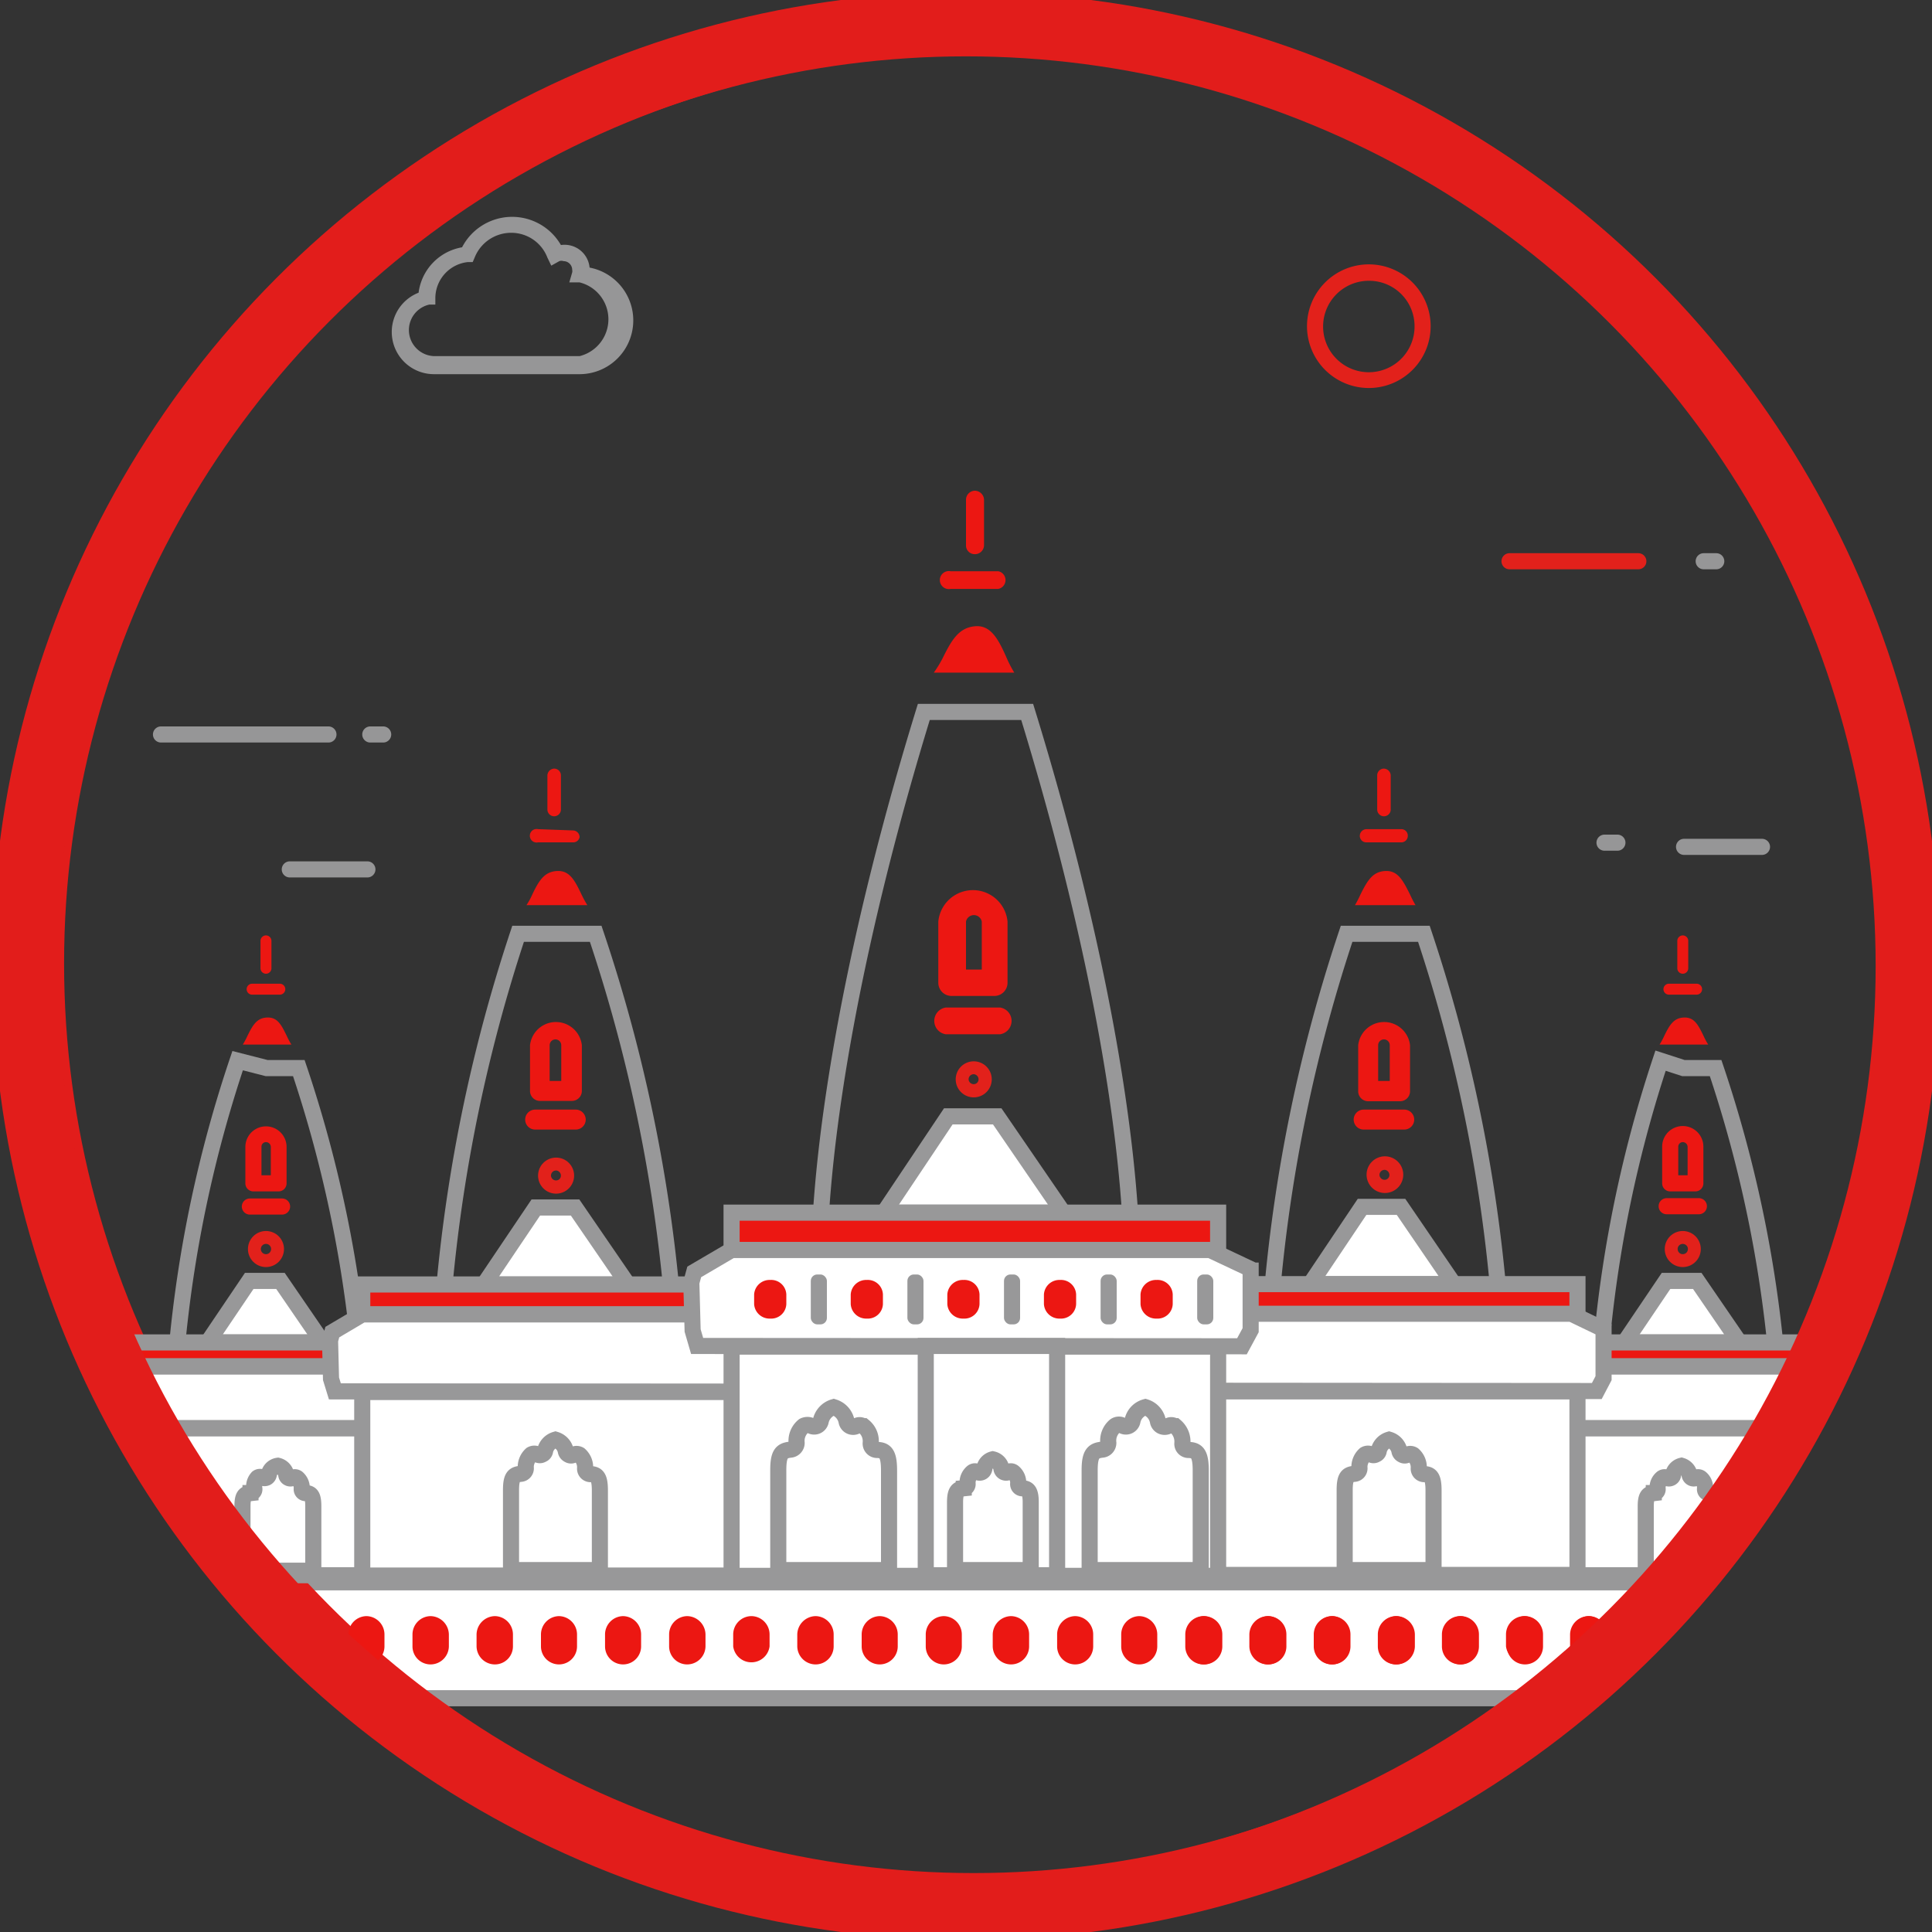 <svg xmlns="http://www.w3.org/2000/svg" xmlns:xlink="http://www.w3.org/1999/xlink" width="60" height="60" viewBox="0 0 60 60"><rect x="0" y="0" width="60" height="60" fill="#333333" stroke="none"/><defs><clipPath id="a"><circle cx="30" cy="30" r="29.39" style="fill:none"/></clipPath><clipPath id="b"><path d="M30,44v3.85a.3.3,0,0,0,.59,0V44A.3.3,0,1,0,30,44Z" style="fill:none;clip-rule:evenodd"/></clipPath><clipPath id="c"><rect x="3.53" y="8.56" width="60" height="60" style="fill:none"/></clipPath><clipPath id="d"><rect x="13.53" y="26.56" width="34" height="38" style="fill:none"/></clipPath><clipPath id="e"><rect x="29.53" y="43.56" width="2" height="5" style="fill:none"/></clipPath><clipPath id="f"><path d="M41.06,45.54V48c0,.1.13.18.29.18s.3-.08.3-.18V45.54c0-.1-.13-.18-.3-.18S41.06,45.44,41.06,45.54Z" style="fill:none;clip-rule:evenodd"/></clipPath><clipPath id="g"><rect x="14.64" y="23.32" width="60" height="37.64" style="fill:none"/></clipPath><clipPath id="h"><rect x="24.64" y="34.61" width="34" height="23.84" style="fill:none"/></clipPath><clipPath id="i"><rect x="40.64" y="45.27" width="2" height="3.14" style="fill:none"/></clipPath><clipPath id="j"><path d="M50.05,45.54V48c0,.1.13.18.29.18s.3-.08.3-.18V45.54c0-.1-.13-.18-.3-.18S50.05,45.44,50.05,45.54Z" style="fill:none;clip-rule:evenodd"/></clipPath><clipPath id="k"><rect x="23.63" y="23.32" width="60" height="37.64" style="fill:none"/></clipPath><clipPath id="l"><rect x="33.63" y="34.61" width="34" height="23.84" style="fill:none"/></clipPath><clipPath id="m"><rect x="49.63" y="45.27" width="2" height="3.14" style="fill:none"/></clipPath><clipPath id="n"><path d="M19.16,45.54V48c0,.1.14.18.3.18s.3-.08.3-.18V45.54c0-.1-.13-.18-.3-.18S19.16,45.44,19.16,45.54Z" style="fill:none;clip-rule:evenodd"/></clipPath><clipPath id="o"><rect x="-7.25" y="23.32" width="60" height="37.64" style="fill:none"/></clipPath><clipPath id="p"><rect x="2.75" y="34.61" width="34" height="23.84" style="fill:none"/></clipPath><clipPath id="q"><rect x="18.75" y="45.27" width="2" height="3.14" style="fill:none"/></clipPath><clipPath id="r"><path d="M10,45.54V48c0,.1.14.18.3.18s.3-.08.3-.18V45.54c0-.1-.13-.18-.3-.18S10,45.44,10,45.54Z" style="fill:none;clip-rule:evenodd"/></clipPath><clipPath id="s"><rect x="-16.45" y="23.32" width="60" height="37.64" style="fill:none"/></clipPath><clipPath id="t"><rect x="-6.45" y="34.61" width="34" height="23.84" style="fill:none"/></clipPath><clipPath id="u"><rect x="9.55" y="45.27" width="2" height="3.14" style="fill:none"/></clipPath><clipPath id="v"><path d="M30.24.67A29.25,29.25,0,1,1,1,29.92,29.25,29.25,0,0,1,30.24.67ZM-9-9.33h78.5v78.5H-9Z" style="fill:none;clip-rule:evenodd"/></clipPath><clipPath id="w"><rect x="-757.76" y="-282.08" width="1440" height="800" style="fill:none"/></clipPath><clipPath id="x"><path d="M30.24,34.08a.56.56,0,1,0-.56-.56A.56.56,0,0,0,30.24,34.08Zm0-.72a.16.16,0,0,1,.15.16.15.15,0,0,1-.15.15.16.16,0,0,1-.16-.15A.16.16,0,0,1,30.24,33.36Z" style="fill:none;clip-rule:evenodd"/></clipPath><clipPath id="y"><rect x="2.56" y="12.27" width="38.72" height="38.72" style="fill:none"/></clipPath><clipPath id="z"><path d="M43,37.05a.57.57,0,1,0-.56-.56A.57.57,0,0,0,43,37.05Zm0-.72a.16.16,0,0,1,.15.16.15.15,0,0,1-.15.15.16.16,0,0,1-.16-.15A.16.16,0,0,1,43,36.33Z" style="fill:none;clip-rule:evenodd"/></clipPath><clipPath id="aa"><rect x="15.29" y="15.24" width="38.72" height="38.72" style="fill:none"/></clipPath><clipPath id="ab"><path d="M52.26,39.35a.56.56,0,1,0-.56-.56A.56.56,0,0,0,52.26,39.35Zm0-.72a.16.16,0,1,1-.16.16A.16.16,0,0,1,52.26,38.63Z" style="fill:none;clip-rule:evenodd"/></clipPath><clipPath id="ac"><rect x="24.58" y="17.54" width="38.72" height="38.72" style="fill:none"/></clipPath><clipPath id="ad"><path d="M17.27,37.07a.56.56,0,1,0-.56-.56A.56.56,0,0,0,17.27,37.07Zm0-.72a.16.16,0,0,1,.15.16.15.15,0,0,1-.15.15.16.16,0,0,1-.16-.15A.16.16,0,0,1,17.27,36.35Z" style="fill:none;clip-rule:evenodd"/></clipPath><clipPath id="ae"><rect x="-10.41" y="15.26" width="38.72" height="38.72" style="fill:none"/></clipPath><clipPath id="af"><path d="M8.26,39.35a.56.56,0,1,0-.56-.56A.56.56,0,0,0,8.26,39.35Zm0-.72a.16.16,0,0,1,0,.32.16.16,0,0,1,0-.32Z" style="fill:none;clip-rule:evenodd"/></clipPath><clipPath id="ag"><rect x="-19.42" y="17.54" width="38.72" height="38.72" style="fill:none"/></clipPath><clipPath id="ah"><path d="M30,.75A29.25,29.25,0,1,1,.75,30,29.26,29.26,0,0,1,30,.75Zm-39.25-10h78.5v78.5H-9.25Z" style="fill:none;clip-rule:evenodd"/></clipPath><clipPath id="ai"><rect x="-758" y="-282" width="1440" height="800" style="fill:none"/></clipPath></defs><g style="clip-path:url(#a)"><rect x="4.94" y="50.68" width="49.38" height="0.59" style="fill:#969697"/><polyline points="21.49 46.88 20.88 46.88 20.88 50.87 21.49 50.87" style="fill:#989899;fill-rule:evenodd"/><path d="M17.32,46.88h2.85v4h-.59V48.11a.83.83,0,0,0-1.66,0v2.76h-.6Z" style="fill:#989899;fill-rule:evenodd"/><path d="M19,48.11v2.76h-.47V48.11a.24.24,0,0,1,.24-.24A.23.23,0,0,1,19,48.11Z" style="fill:#989899;fill-rule:evenodd"/><rect x="16" y="46.88" width="0.61" height="4" style="fill:#989899"/><path d="M18.67,43.69a.83.83,0,0,0-.83.83V46h.59V44.52a.24.24,0,0,1,.24-.23.23.23,0,0,1,.23.23V46h.6V44.52A.84.84,0,0,0,18.67,43.69Z" style="fill:#989899;fill-rule:evenodd"/><path d="M18.82,40.37l-.18,0-.13,0c-.07,0-1.61,0-1.7,2.61,0,0,0,0,0,.06v.15h0V46h.6V43.34h2.53V46h.6V43a.13.13,0,0,0,0-.06c-.08-2.59-1.63-2.57-1.7-2.61m-1.4,2.37c.12-1.64.8-1.75,1.25-1.75s1.12.11,1.25,1.75Z" style="fill:#989899;fill-rule:evenodd"/><polyline points="43.7 46.88 43.09 46.88 43.09 50.87 43.7 50.87" style="fill:#989899;fill-rule:evenodd"/><path d="M40.89,43.69a.83.83,0,0,0-.83.83V46h.59V44.52a.24.24,0,0,1,.24-.23.23.23,0,0,1,.23.23V46h.6V44.52A.84.84,0,0,0,40.89,43.69Z" style="fill:#989899;fill-rule:evenodd"/><path d="M41,40.37l-.18,0-.13,0c-.07,0-1.61,0-1.7,2.61,0,0,0,0,0,.06v.15h0V46h.6V43.34h2.53V46h.6V43a.13.13,0,0,0,0-.06c-.08-2.59-1.63-2.57-1.7-2.61m-1.4,2.37c.12-1.64.8-1.75,1.25-1.75s1.12.11,1.25,1.75Z" style="fill:#989899;fill-rule:evenodd"/><path d="M39.54,46.88l2.83,0v4l-.57,0V48.11a.83.83,0,0,0-1.66,0v2.76h-.6Z" style="fill:#989899;fill-rule:evenodd"/><path d="M41.2,48.11v2.76h-.47V48.11a.24.24,0,0,1,.24-.24A.23.23,0,0,1,41.2,48.11Z" style="fill:#989899;fill-rule:evenodd"/><rect x="38.22" y="46.88" width="0.61" height="4" style="fill:#989899"/><rect x="12.63" y="46.7" width="34.62" height="0.59" style="fill:#969697"/><polyline points="32.78 42.12 32.17 42.12 32.17 51.16 32.78 51.16" style="fill:#989899;fill-rule:evenodd"/><path d="M28.59,42.12l2.86,0v9l-.6,0V43.35a.83.83,0,0,0-1.66,0v7.81h-.6Z" style="fill:#989899;fill-rule:evenodd"/><path d="M30.25,43.35v7.81h-.47V43.35a.24.24,0,0,1,.24-.24A.23.23,0,0,1,30.25,43.35Z" style="fill:#989899;fill-rule:evenodd"/><rect x="27.27" y="42.12" width="0.61" height="9.05" style="fill:#989899"/><path d="M30,39.09a.83.83,0,0,0-.83.83v1.46h.59V39.92a.24.24,0,0,1,.24-.24.23.23,0,0,1,.23.24v1.46h.6V39.92A.83.83,0,0,0,30,39.09Z" style="fill:#989899;fill-rule:evenodd"/><path d="M30.17,35.76l-.17,0-.14,0c-.06.05-1.61,0-1.7,2.61v.22h0v2.79h.59V38.73h2.54v2.65h.59V38.44a.15.15,0,0,0,0-.07c-.08-2.59-1.63-2.56-1.7-2.61m-1.4,2.38c.12-1.65.8-1.75,1.25-1.75s1.12.11,1.25,1.75Z" style="fill:#989899;fill-rule:evenodd"/><path d="M30.27,22.11H31.9c2.07,6.72,3.26,13.08,3.26,17.47V49.74H32.77V46.41a24.46,24.46,0,0,0-1.26-6.69.54.54,0,0,0-.52-.38H29.42l-.06,0h0l-.06,0,0,0-.05,0,0,0,0,.05,0,0s0,0,0,0a.14.14,0,0,0,0,.06s0,0,0,0a24.46,24.46,0,0,0-1.26,6.69v3.33H25.43V39.58c0-4.39,1.19-10.75,3.26-17.47Z" style="fill:none;stroke:#989899;stroke-miterlimit:10;stroke-width:0.5px"/><path d="M29.52,17.74a.28.28,0,1,0,0,.55H31a.28.28,0,0,0,0-.55Z" style="fill:#ec1712"/><path d="M30,15.52v1.41a.27.27,0,0,0,.28.28.28.28,0,0,0,.28-.28V15.52a.29.29,0,0,0-.28-.28A.28.28,0,0,0,30,15.52Z" style="fill:#ec1712"/><path d="M29.27,20.45c.29-.59.51-.95,1-1s.73.38,1,1a3.68,3.68,0,0,0,.23.44H29A3.68,3.68,0,0,0,29.27,20.45Z" style="fill:#ec1712"/><path d="M29.56,30.93h1.31a.41.41,0,0,0,.42-.41v-1.9a1.08,1.08,0,0,0-2.15,0v1.9A.41.41,0,0,0,29.56,30.93ZM30,28.62a.25.25,0,0,1,.49,0v1.49H30Z" style="fill:#ec1712"/><path d="M29.37,32.12h1.69a.42.42,0,0,0,0-.83H29.37a.42.42,0,0,0,0,.83Z" style="fill:#ec1712"/><path d="M43,29h1.22a48.53,48.53,0,0,1,2.45,13.11v7.62H44.88v-2.5a18.43,18.43,0,0,0-1-5,.4.4,0,0,0-.39-.28H42.36l0,0h0l0,0,0,0,0,0,0,0,0,0,0,0,0,0s0,0,0,0h0a18.36,18.36,0,0,0-.94,5v2.5H39.37V42.13A48.53,48.53,0,0,1,41.82,29Z" style="fill:none;stroke:#989899;stroke-miterlimit:10;stroke-width:0.5px"/><path d="M42.44,25.75a.21.21,0,0,0-.21.21.2.2,0,0,0,.21.2h1.08a.2.2,0,0,0,.2-.2.2.2,0,0,0-.2-.21Z" style="fill:#ec1712"/><path d="M42.77,24.08v1.06a.21.21,0,0,0,.21.21.21.21,0,0,0,.21-.21V24.08a.22.22,0,0,0-.21-.21A.21.21,0,0,0,42.77,24.08Z" style="fill:#ec1712"/><path d="M42.25,27.78c.22-.44.38-.71.77-.73s.55.29.77.73a3.41,3.41,0,0,0,.17.33H42.08A3.41,3.41,0,0,0,42.25,27.78Z" style="fill:#ec1712"/><path d="M42.48,34.2h1a.31.31,0,0,0,.31-.32V32.46a.81.81,0,0,0-1.61,0v1.42A.31.31,0,0,0,42.48,34.2Zm.32-1.74a.18.18,0,0,1,.36,0v1.11H42.8Z" style="fill:#ec1712"/><path d="M42.35,35.08h1.26a.31.31,0,0,0,0-.62H42.35a.31.31,0,1,0,0,.62Z" style="fill:#ec1712"/><path d="M17.28,29H18.5A48.93,48.93,0,0,1,21,42.13v7.62h-1.8v-2.5a18.36,18.36,0,0,0-.94-5,.41.41,0,0,0-.39-.28H16.64l-.05,0h0l0,0,0,0,0,0,0,0,0,0,0,0,0,0s0,0,0,0h0a18.36,18.36,0,0,0-.94,5v2.5H13.65V42.13A48.85,48.85,0,0,1,16.09,29Z" style="fill:none;stroke:#989899;stroke-miterlimit:10;stroke-width:0.5px"/><path d="M16.71,25.75a.21.21,0,1,0,0,.41h1.08A.2.2,0,0,0,18,26a.21.21,0,0,0-.21-.21Z" style="fill:#ec1712"/><path d="M17,24.08v1.06a.21.21,0,0,0,.21.21.21.21,0,0,0,.21-.21V24.08a.21.21,0,0,0-.21-.21A.22.22,0,0,0,17,24.08Z" style="fill:#ec1712"/><path d="M16.53,27.78c.21-.44.38-.71.77-.73s.55.29.76.73a3.47,3.47,0,0,0,.18.33H16.35A2.11,2.11,0,0,0,16.53,27.78Z" style="fill:#ec1712"/><path d="M16.76,34.19h1a.31.31,0,0,0,.31-.31V32.46a.81.81,0,0,0-1.61,0v1.42A.31.31,0,0,0,16.76,34.19Zm.31-1.73a.18.18,0,0,1,.36,0v1.11h-.36Z" style="fill:#ec1712"/><path d="M16.62,35.08h1.26a.31.31,0,1,0,0-.62H16.62a.31.31,0,0,0,0,.62Z" style="fill:#ec1712"/><path d="M52.28,33.17h1a39.15,39.15,0,0,1,2,10.49v6.1H53.78v-2a14.77,14.77,0,0,0-.76-4,.32.32,0,0,0-.31-.23h-.94l0,0h0l0,0s0,0,0,0l0,0,0,0,0,0,0,0v0h0a14.7,14.7,0,0,0-.75,4v2h-1.4v-6.1a39.08,39.08,0,0,1,1.95-10.49Z" style="fill:none;stroke:#989899;stroke-miterlimit:10;stroke-width:0.5px"/><path d="M51.83,30.55a.17.17,0,1,0,0,.34h.86a.17.17,0,1,0,0-.34Z" style="fill:#ec1712"/><path d="M52.09,29.22v.85a.17.17,0,0,0,.34,0v-.85a.17.17,0,0,0-.34,0Z" style="fill:#ec1712"/><path d="M51.68,32.18c.17-.35.3-.57.62-.58s.44.23.61.58a2.15,2.15,0,0,0,.14.26H51.54A2.15,2.15,0,0,0,51.68,32.18Z" style="fill:#ec1712"/><path d="M51.87,37h.78a.25.25,0,0,0,.25-.25V35.61a.64.64,0,0,0-1.28,0v1.14A.25.25,0,0,0,51.87,37Zm.25-1.39a.14.14,0,0,1,.14-.14.15.15,0,0,1,.15.14v.89h-.29Z" style="fill:#ec1712"/><path d="M51.76,37.71h1a.25.25,0,0,0,0-.5h-1a.25.25,0,0,0,0,.5Z" style="fill:#ec1712"/><path d="M8.28,33.17h1a39.15,39.15,0,0,1,2,10.49v6.1H9.78v-2a14.77,14.77,0,0,0-.76-4,.32.32,0,0,0-.31-.23H7.77l0,0H7.68l0,0s0,0,0,0l0,0,0,0,0,0,0,0v0h0a14.7,14.7,0,0,0-.75,4v2H5.38v-6.1a39.08,39.08,0,0,1,2-10.49Z" style="fill:none;stroke:#989899;stroke-miterlimit:10;stroke-width:0.5px"/><path d="M7.83,30.55a.17.17,0,1,0,0,.34h.86a.17.17,0,1,0,0-.34Z" style="fill:#ec1712"/><path d="M8.09,29.22v.85a.17.17,0,1,0,.34,0v-.85a.17.17,0,0,0-.34,0Z" style="fill:#ec1712"/><path d="M7.68,32.18c.17-.35.3-.57.62-.58s.44.23.61.58a2.15,2.15,0,0,0,.14.26H7.54A2.15,2.15,0,0,0,7.68,32.18Z" style="fill:#ec1712"/><path d="M7.87,37h.78a.25.25,0,0,0,.25-.25V35.62a.64.64,0,0,0-1.28,0v1.14A.25.25,0,0,0,7.87,37Zm.25-1.39a.14.14,0,0,1,.14-.14.15.15,0,0,1,.15.14v.89H8.12Z" style="fill:#ec1712"/><path d="M7.76,37.72h1a.25.25,0,0,0,0-.5h-1a.25.25,0,1,0,0,.5Z" style="fill:#ec1712"/><polygon points="49.89 52.74 11.15 52.74 7.38 49.14 53.25 49.14 49.89 52.74" style="fill:#fff;stroke:#989899;stroke-miterlimit:10;stroke-width:0.5px"/><g style="clip-path:url(#b)"><g style="clip-path:url(#c)"><g style="isolation:isolate"><g style="clip-path:url(#d)"><g style="clip-path:url(#e)"><rect x="8.7" y="22.45" width="43.09" height="46.94" style="fill:#999"/></g></g></g></g></g><g style="clip-path:url(#f)"><g style="clip-path:url(#g)"><g style="isolation:isolate"><g style="clip-path:url(#h)"><g style="clip-path:url(#i)"><rect x="19.81" y="32.03" width="43.09" height="29.44" style="fill:#999"/></g></g></g></g></g><g style="clip-path:url(#j)"><g style="clip-path:url(#k)"><g style="isolation:isolate"><g style="clip-path:url(#l)"><g style="clip-path:url(#m)"><rect x="28.8" y="32.03" width="43.09" height="29.44" style="fill:#999"/></g></g></g></g></g><g style="clip-path:url(#n)"><g style="clip-path:url(#o)"><g style="isolation:isolate"><g style="clip-path:url(#p)"><g style="clip-path:url(#q)"><rect x="-2.09" y="32.03" width="43.09" height="29.44" style="fill:#999"/></g></g></g></g></g><g style="clip-path:url(#r)"><g style="clip-path:url(#s)"><g style="isolation:isolate"><g style="clip-path:url(#t)"><g style="clip-path:url(#u)"><rect x="-11.29" y="32.03" width="43.09" height="29.44" style="fill:#999"/></g></g></g></g></g><g style="clip-path:url(#v)"><g style="clip-path:url(#w)"><circle cx="30.24" cy="29.92" r="29.25" style="fill:none;stroke:#e21d1b;stroke-miterlimit:10;stroke-width:2px"/></g></g><polygon points="51.74 39.78 50.45 41.69 54.02 41.69 52.71 39.78 51.74 39.78" style="fill:#fff;stroke:#989899;stroke-miterlimit:10;stroke-width:0.5px"/><rect x="47.42" y="41.69" width="9.67" height="0.74" style="fill:#ec1712;stroke:#989899;stroke-miterlimit:10;stroke-width:0.5px"/><polyline points="57.74 42.68 57.74 43.09 57.74 43.09 57.74 44.03 57.57 44.35 46.74 44.35 46.65 44.03 46.62 43.08 46.68 42.87 46.68 42.87 47.42 42.44 56.94 42.44 57.82 42.85" style="fill:#fff;stroke:#989899;stroke-miterlimit:10;stroke-width:0.5px"/><rect x="47.42" y="44.36" width="9.67" height="4.56" style="fill:#fff;stroke:#989899;stroke-miterlimit:10;stroke-width:0.5px"/><polygon points="42.3 37.48 40.69 39.88 45.15 39.88 43.51 37.48 42.3 37.48" style="fill:#fff;stroke:#989899;stroke-miterlimit:10;stroke-width:0.5px"/><rect x="36.9" y="39.88" width="12.09" height="0.93" style="fill:#ec1712;stroke:#989899;stroke-miterlimit:10;stroke-width:0.5px"/><polyline points="49.8 41.12 49.8 41.63 49.8 41.63 49.8 42.8 49.59 43.2 36.05 43.19 35.94 42.8 35.91 41.61 35.98 41.35 35.98 41.35 36.91 40.8 48.8 40.8 49.9 41.33" style="fill:#fff;stroke:#989899;stroke-miterlimit:10;stroke-width:0.5px"/><rect x="36.9" y="43.21" width="12.09" height="5.7" style="fill:#fff;stroke:#989899;stroke-miterlimit:10;stroke-width:0.5px"/><polygon points="7.74 39.78 6.45 41.69 10.02 41.69 8.71 39.78 7.74 39.78" style="fill:#fff;stroke:#989899;stroke-miterlimit:10;stroke-width:0.5px"/><rect x="3.42" y="41.69" width="9.67" height="0.74" style="fill:#ec1712;stroke:#989899;stroke-miterlimit:10;stroke-width:0.5px"/><polyline points="13.74 42.68 13.74 43.09 13.74 43.09 13.74 44.03 13.57 44.35 2.74 44.35 2.65 44.03 2.62 43.08 2.68 42.87 2.68 42.87 3.42 42.44 12.94 42.44 13.82 42.85" style="fill:#fff;stroke:#989899;stroke-miterlimit:10;stroke-width:0.5px"/><rect x="3.42" y="44.36" width="9.67" height="4.56" style="fill:#fff;stroke:#989899;stroke-miterlimit:10;stroke-width:0.5px"/><polygon points="16.64 37.5 15.03 39.89 19.5 39.89 17.86 37.5 16.64 37.5" style="fill:#fff;stroke:#989899;stroke-miterlimit:10;stroke-width:0.5px"/><rect x="11.25" y="39.89" width="12.09" height="0.93" style="fill:#ec1712;stroke:#989899;stroke-miterlimit:10;stroke-width:0.5px"/><polyline points="24.15 41.13 24.15 41.65 24.15 41.65 24.15 42.81 23.93 43.22 10.4 43.21 10.28 42.82 10.25 41.63 10.32 41.37 10.32 41.37 11.25 40.82 23.14 40.82 24.25 41.34" style="fill:#fff;stroke:#989899;stroke-miterlimit:10;stroke-width:0.5px"/><rect x="11.25" y="43.23" width="12.09" height="5.7" style="fill:#fff;stroke:#989899;stroke-miterlimit:10;stroke-width:0.5px"/><polygon points="29.45 34.67 27.45 37.66 33.02 37.66 30.97 34.67 29.45 34.67" style="fill:#fff;stroke:#989899;stroke-miterlimit:10;stroke-width:0.5px"/><rect x="22.72" y="37.66" width="15.11" height="1.16" style="fill:#ec1712;stroke:#989899;stroke-miterlimit:10;stroke-width:0.5px"/><polyline points="38.84 39.21 38.84 39.85 38.84 39.85 38.84 41.31 38.57 41.81 21.65 41.8 21.51 41.32 21.47 39.83 21.56 39.5 21.56 39.5 22.72 38.82 37.58 38.82 38.96 39.47" style="fill:#fff;stroke:#989899;stroke-miterlimit:10;stroke-width:0.5px"/><rect x="22.72" y="41.82" width="15.11" height="7.12" style="fill:#fff;stroke:#989899;stroke-miterlimit:10;stroke-width:0.5px"/><path d="M25.89,43.7a.58.58,0,0,1,.4.44.21.21,0,0,0,.11.15.21.21,0,0,0,.19,0c.12-.07.19,0,.23,0a.6.6,0,0,1,.22.53.2.2,0,0,0,.19.21c.27,0,.38.12.38.64v3.09H24.17V45.66c0-.52.11-.61.38-.64a.21.21,0,0,0,.19-.21.6.6,0,0,1,.22-.53s.11-.06.23,0a.21.21,0,0,0,.19,0,.21.21,0,0,0,.11-.15A.58.58,0,0,1,25.89,43.7Z" style="fill:none;stroke:#989899;stroke-miterlimit:10;stroke-width:0.5px;fill-rule:evenodd"/><path d="M35.57,43.7a.57.57,0,0,1,.39.44.21.21,0,0,0,.11.15.23.23,0,0,0,.2,0c.12-.07.19,0,.23,0a.63.63,0,0,1,.22.53.19.19,0,0,0,.18.21c.28,0,.39.12.39.64v3.09H33.84V45.66c0-.52.12-.61.39-.64a.21.21,0,0,0,.19-.21.6.6,0,0,1,.21-.53.21.21,0,0,1,.24,0,.21.21,0,0,0,.19,0,.21.21,0,0,0,.11-.15A.56.56,0,0,1,35.57,43.7Z" style="fill:none;stroke:#989899;stroke-miterlimit:10;stroke-width:0.5px;fill-rule:evenodd"/><path d="M43.14,44.71a.46.46,0,0,1,.32.35.16.16,0,0,0,.09.12.14.14,0,0,0,.15,0,.18.18,0,0,1,.19,0,.52.52,0,0,1,.17.43.17.17,0,0,0,.15.17c.22,0,.31.09.31.51v2.47H41.76V46.28c0-.42.09-.49.31-.51a.17.17,0,0,0,.15-.17.52.52,0,0,1,.17-.43.19.19,0,0,1,.19,0,.14.14,0,0,0,.15,0,.14.14,0,0,0,.09-.12A.46.46,0,0,1,43.14,44.71Z" style="fill:none;stroke:#989899;stroke-miterlimit:10;stroke-width:0.5px;fill-rule:evenodd"/><path d="M52.22,45.52a.36.36,0,0,1,.25.28.14.14,0,0,0,.07.1.13.13,0,0,0,.12,0,.13.13,0,0,1,.15,0,.38.38,0,0,1,.14.34.12.12,0,0,0,.12.13c.18,0,.25.08.25.41v2H51.11v-2c0-.33.08-.39.25-.41a.12.12,0,0,0,.12-.13.38.38,0,0,1,.14-.34.13.13,0,0,1,.15,0,.13.13,0,0,0,.12,0,.12.12,0,0,0,.07-.1A.35.35,0,0,1,52.22,45.52Z" style="fill:none;stroke:#989899;stroke-miterlimit:10;stroke-width:0.5px;fill-rule:evenodd"/><path d="M17.25,44.71a.46.46,0,0,1,.32.35.16.16,0,0,0,.09.12.14.14,0,0,0,.15,0,.18.18,0,0,1,.19,0,.52.52,0,0,1,.17.43.17.17,0,0,0,.15.17c.22,0,.31.09.31.51v2.47H15.87V46.28c0-.42.09-.49.31-.51a.17.17,0,0,0,.15-.17.52.52,0,0,1,.17-.43.19.19,0,0,1,.19,0,.14.14,0,0,0,.15,0,.14.14,0,0,0,.09-.12A.46.46,0,0,1,17.25,44.71Z" style="fill:none;stroke:#989899;stroke-miterlimit:10;stroke-width:0.5px;fill-rule:evenodd"/><path d="M8.63,45.52a.35.35,0,0,1,.26.28.12.12,0,0,0,.07.1.13.13,0,0,0,.12,0,.13.13,0,0,1,.15,0,.4.4,0,0,1,.14.34.12.12,0,0,0,.12.13c.17,0,.24.08.24.41v2H7.53v-2c0-.33.07-.39.25-.41a.12.12,0,0,0,.12-.13A.4.4,0,0,1,8,45.89a.13.13,0,0,1,.15,0,.15.15,0,0,0,.13,0,.14.14,0,0,0,.07-.1A.33.33,0,0,1,8.63,45.52Z" style="fill:none;stroke:#989899;stroke-miterlimit:10;stroke-width:0.5px;fill-rule:evenodd"/><path d="M23.92,39.75a.48.48,0,0,0-.5.45v.3a.48.48,0,0,0,.5.45.47.47,0,0,0,.5-.45v-.3A.47.47,0,0,0,23.92,39.75Z" style="fill:#ec1712"/><rect x="25.18" y="39.58" width="0.5" height="1.55" rx="0.2" style="fill:#989899"/><path d="M26.92,39.75a.48.48,0,0,0-.5.45v.3a.48.48,0,0,0,.5.45.47.47,0,0,0,.5-.45v-.3A.47.47,0,0,0,26.92,39.75Z" style="fill:#ec1712"/><rect x="28.18" y="39.58" width="0.5" height="1.55" rx="0.2" style="fill:#989899"/><path d="M29.92,39.75a.48.48,0,0,0-.5.45v.3a.48.48,0,0,0,.5.45.47.47,0,0,0,.5-.45v-.3A.47.47,0,0,0,29.92,39.75Z" style="fill:#ec1712"/><rect x="31.18" y="39.58" width="0.5" height="1.55" rx="0.2" style="fill:#989899"/><path d="M32.92,39.75a.48.48,0,0,0-.5.45v.3a.48.48,0,0,0,.5.45.47.47,0,0,0,.5-.45v-.3A.47.47,0,0,0,32.92,39.75Z" style="fill:#ec1712"/><rect x="34.18" y="39.58" width="0.5" height="1.55" rx="0.2" style="fill:#989899"/><path d="M35.92,39.75a.48.48,0,0,0-.5.45v.3a.48.48,0,0,0,.5.45.47.47,0,0,0,.5-.45v-.3A.47.47,0,0,0,35.92,39.75Z" style="fill:#ec1712"/><rect x="37.18" y="39.58" width="0.5" height="1.55" rx="0.2" style="fill:#989899"/><rect x="28.75" y="41.8" width="4.08" height="7.12" style="fill:#fff;stroke:#989899;stroke-miterlimit:10;stroke-width:0.5px"/><path d="M30.83,45.32a.35.35,0,0,1,.27.29.15.15,0,0,0,.08.11.15.15,0,0,0,.13,0,.13.13,0,0,1,.16,0,.42.42,0,0,1,.15.36.13.13,0,0,0,.12.14c.19,0,.27.09.27.44v2.1H29.66v-2.1c0-.35.08-.42.27-.44a.13.13,0,0,0,.12-.14.42.42,0,0,1,.15-.36.13.13,0,0,1,.16,0,.15.15,0,0,0,.13,0,.15.15,0,0,0,.08-.11A.35.35,0,0,1,30.83,45.32Z" style="fill:none;stroke:#989899;stroke-miterlimit:10;stroke-width:0.5px;fill-rule:evenodd"/><g style="clip-path:url(#x)"><g style="clip-path:url(#y)"><rect x="26.45" y="29.73" width="7.57" height="7.57" style="fill:#e2211b"/></g></g><g style="clip-path:url(#z)"><g style="clip-path:url(#aa)"><rect x="39.18" y="32.7" width="7.57" height="7.57" style="fill:#e2211b"/></g></g><g style="clip-path:url(#ab)"><g style="clip-path:url(#ac)"><rect x="48.47" y="35" width="7.57" height="7.57" style="fill:#e2211b"/></g></g><g style="clip-path:url(#ad)"><g style="clip-path:url(#ae)"><rect x="13.48" y="32.72" width="7.57" height="7.57" style="fill:#e2211b"/></g></g><g style="clip-path:url(#af)"><g style="clip-path:url(#ag)"><rect x="4.47" y="35" width="7.57" height="7.57" style="fill:#e2211b"/></g></g><path d="M11.38,50.19a.57.57,0,0,0-.56.57v.37a.56.56,0,1,0,1.12,0v-.37A.57.57,0,0,0,11.38,50.19Z" style="fill:#ec1712"/><path d="M13.37,50.19a.57.57,0,0,0-.56.57v.37a.56.56,0,0,0,.56.56.57.57,0,0,0,.57-.56v-.37A.58.58,0,0,0,13.37,50.19Z" style="fill:#ec1712"/><path d="M15.37,50.19a.58.58,0,0,0-.57.57v.37a.57.57,0,0,0,.57.56.56.56,0,0,0,.56-.56v-.37A.57.57,0,0,0,15.37,50.19Z" style="fill:#ec1712"/><path d="M17.36,50.19a.57.57,0,0,0-.56.57v.37a.56.56,0,1,0,1.12,0v-.37A.57.57,0,0,0,17.36,50.19Z" style="fill:#ec1712"/><path d="M19.35,50.19a.57.57,0,0,0-.56.57v.37a.56.56,0,0,0,1.12,0v-.37A.57.57,0,0,0,19.35,50.19Z" style="fill:#ec1712"/><path d="M21.34,50.19a.57.57,0,0,0-.56.57v.37a.56.56,0,0,0,.56.56.57.57,0,0,0,.57-.56v-.37A.58.58,0,0,0,21.34,50.19Z" style="fill:#ec1712"/><path d="M23.33,50.19a.57.57,0,0,0-.56.57v.37a.57.57,0,0,0,1.13,0v-.37A.57.57,0,0,0,23.33,50.19Z" style="fill:#ec1712"/><path d="M25.33,50.19a.58.58,0,0,0-.57.57v.37a.57.57,0,0,0,.57.56.56.56,0,0,0,.56-.56v-.37A.57.57,0,0,0,25.33,50.19Z" style="fill:#ec1712"/><path d="M27.32,50.19a.57.57,0,0,0-.56.57v.37a.56.56,0,1,0,1.12,0v-.37A.57.57,0,0,0,27.32,50.19Z" style="fill:#ec1712"/><path d="M29.31,50.19a.57.57,0,0,0-.56.57v.37a.56.56,0,1,0,1.12,0v-.37A.57.57,0,0,0,29.31,50.19Z" style="fill:#ec1712"/><path d="M37.4,50.19a.58.58,0,0,0-.57.57v.37a.57.57,0,0,0,.57.56.56.56,0,0,0,.56-.56v-.37A.57.57,0,0,0,37.4,50.19Z" style="fill:#ec1712"/><path d="M39.39,50.19a.57.57,0,0,0-.56.57v.37a.56.56,0,0,0,1.12,0v-.37A.57.57,0,0,0,39.39,50.19Z" style="fill:#ec1712"/><path d="M41.38,50.19a.57.57,0,0,0-.56.57v.37a.56.56,0,0,0,1.12,0v-.37A.57.57,0,0,0,41.38,50.19Z" style="fill:#ec1712"/><path d="M43.37,50.19a.57.57,0,0,0-.56.57v.37a.56.56,0,0,0,.56.56.57.57,0,0,0,.57-.56v-.37A.58.58,0,0,0,43.37,50.19Z" style="fill:#ec1712"/><path d="M45.37,50.19a.58.58,0,0,0-.57.57v.37a.57.57,0,0,0,.57.56.56.56,0,0,0,.56-.56v-.37A.57.57,0,0,0,45.37,50.19Z" style="fill:#ec1712"/><path d="M47.36,50.19a.57.57,0,0,0-.56.57v.37a.56.56,0,0,0,1.12,0v-.37A.57.57,0,0,0,47.36,50.19Z" style="fill:#ec1712"/><path d="M49.35,50.19a.57.57,0,0,0-.56.57v.37a.56.56,0,0,0,1.12,0v-.37A.57.57,0,0,0,49.35,50.19Z" style="fill:#ec1712"/><path d="M31.4,50.19a.58.58,0,0,0-.57.57v.37a.57.57,0,0,0,.57.56.56.56,0,0,0,.56-.56v-.37A.57.57,0,0,0,31.4,50.19Z" style="fill:#ec1712"/><path d="M33.39,50.19a.57.57,0,0,0-.56.57v.37a.56.56,0,0,0,1.12,0v-.37A.57.57,0,0,0,33.39,50.19Z" style="fill:#ec1712"/><path d="M35.38,50.19a.57.57,0,0,0-.56.57v.37a.56.56,0,0,0,1.12,0v-.37A.57.57,0,0,0,35.38,50.19Z" style="fill:#ec1712"/><path d="M37.37,50.19a.57.57,0,0,0-.56.57v.37a.56.56,0,0,0,.56.56.57.57,0,0,0,.57-.56v-.37A.58.58,0,0,0,37.37,50.19Z" style="fill:#ec1712"/><path d="M39.37,50.19a.58.58,0,0,0-.57.57v.37a.57.57,0,0,0,.57.56.56.56,0,0,0,.56-.56v-.37A.57.57,0,0,0,39.37,50.19Z" style="fill:#ec1712"/><path d="M41.36,50.19a.57.57,0,0,0-.56.57v.37a.56.56,0,0,0,1.12,0v-.37A.57.57,0,0,0,41.36,50.19Z" style="fill:#ec1712"/><path d="M43.35,50.19a.57.57,0,0,0-.56.57v.37a.56.56,0,0,0,1.12,0v-.37A.57.57,0,0,0,43.35,50.19Z" style="fill:#ec1712"/><path d="M45.34,50.19a.57.57,0,0,0-.56.57v.37a.56.56,0,0,0,.56.56.57.57,0,0,0,.57-.56v-.37A.58.58,0,0,0,45.34,50.19Z" style="fill:#ec1712"/><path d="M47.33,50.19a.57.57,0,0,0-.56.57v.37a.57.57,0,0,0,1.13,0v-.37A.57.57,0,0,0,47.33,50.19Z" style="fill:#ec1712"/><path d="M49.33,50.19a.58.58,0,0,0-.57.57v.37a.57.57,0,0,0,.57.56.56.56,0,0,0,.56-.56v-.37A.57.57,0,0,0,49.33,50.19Z" style="fill:#ec1712"/></g><g style="clip-path:url(#ah)"><g style="clip-path:url(#ai)"><circle cx="30" cy="30" r="29.25" style="fill:none;stroke:#e21d1b;stroke-miterlimit:10;stroke-width:2px"/></g></g><path d="M11.45,27.25H9a.25.25,0,1,1,0-.5h2.41a.25.25,0,1,1,0,.5Z" style="fill:#969697"/><path d="M54.72,26.55H52.3a.25.25,0,0,1,0-.5h2.42a.25.25,0,0,1,0,.5Z" style="fill:#969697"/><path d="M10.2,23.06H5a.25.25,0,0,1,0-.5H10.2a.25.25,0,0,1,0,.5Z" style="fill:#969697"/><path d="M50.88,17.68h-4a.25.25,0,0,1,0-.5h4a.25.25,0,0,1,0,.5Z" style="fill:#e2211b"/><path d="M53.3,17.68h-.39a.25.25,0,0,1,0-.5h.39a.25.25,0,0,1,0,.5Z" style="fill:#969697"/><path d="M11.9,23.06h-.4a.25.25,0,0,1,0-.5h.4a.25.25,0,1,1,0,.5Z" style="fill:#969697"/><path d="M50.23,26.42h-.4a.25.25,0,0,1,0-.5h.4a.25.25,0,1,1,0,.5Z" style="fill:#969697"/><path d="M17.94,11.62H13.45A1.31,1.31,0,0,1,13,9.09a1.64,1.64,0,0,1,1.35-1.41,1.75,1.75,0,0,1,3.07-.07.78.78,0,0,1,.89.7,1.67,1.67,0,0,1-.35,3.31ZM15.89,7.23A1.22,1.22,0,0,0,14.74,8l-.06.14h-.16a1.13,1.13,0,0,0-1,1.12v.2l-.19,0a.81.81,0,0,0,.18,1.6h4.49A1.18,1.18,0,0,0,18,8.77h-.32l.09-.31a.19.19,0,0,0,0-.08.27.27,0,0,0-.27-.27.2.2,0,0,0-.13,0l-.25.14L17,8A1.2,1.2,0,0,0,15.89,7.23Z" style="fill:#969697"/><path d="M42.52,12.05a1.92,1.92,0,1,1,1.91-1.92A1.92,1.92,0,0,1,42.52,12.05Zm0-3.33a1.42,1.42,0,1,0,1.41,1.41A1.41,1.41,0,0,0,42.52,8.72Z" style="fill:#e2211b"/></svg>